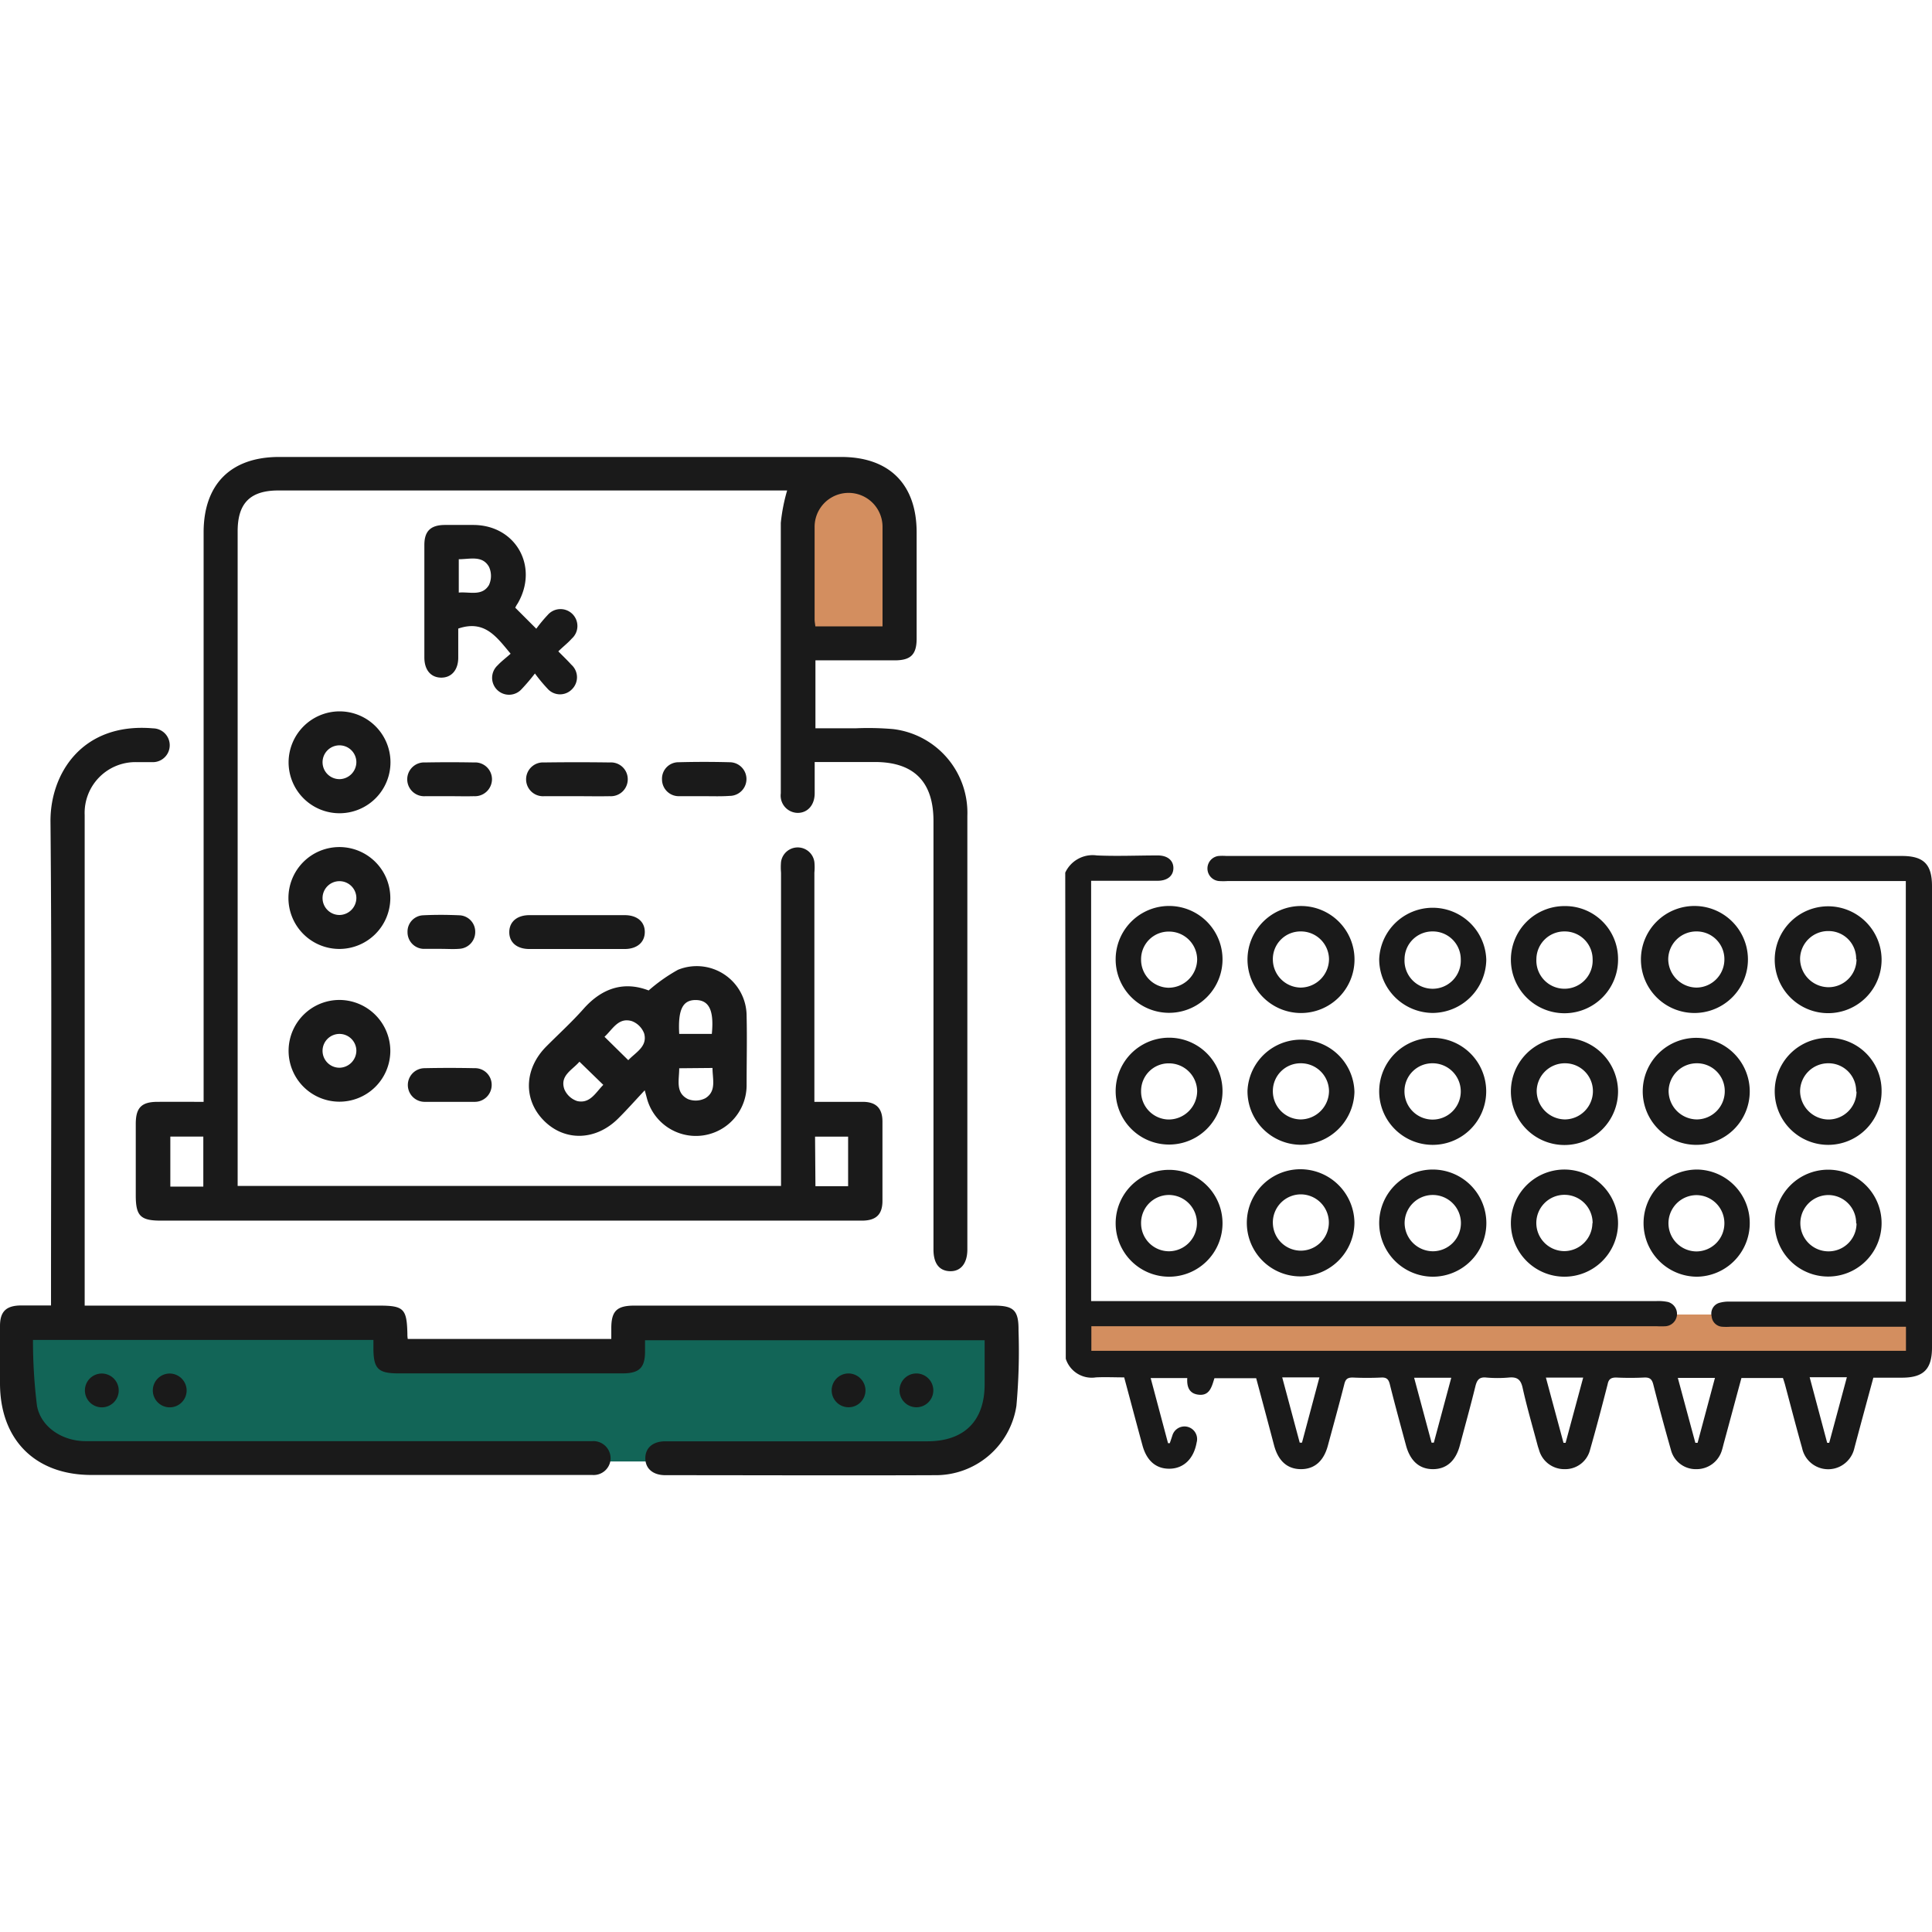 <svg id="Layer_1" data-name="Layer 1" xmlns="http://www.w3.org/2000/svg" viewBox="0 0 256 256"><defs><style>.cls-1{fill:#d38e5f;}.cls-2{fill:#126557;}.cls-3{fill:#1a1a1a;}</style></defs><rect class="cls-1" x="142.79" y="174.18" width="111.61" height="6.74"/><polygon class="cls-1" points="105.21 85.17 105.21 69.51 111.34 62.5 118.08 66.79 118.08 84.36 105.21 85.17"/><polygon class="cls-2" points="2.67 175.17 51.72 175.17 51.72 179.25 82.75 179.25 82.75 175.17 132.79 175.17 132.79 186.46 125.61 193.65 10.37 193.65 2.67 186.46 2.67 175.17"/><path class="cls-3" d="M107.94,146c2.26,0,4.32,0,6.38,0,1.75,0,2.6.84,2.61,2.58,0,3.51,0,7,0,10.54,0,1.81-.85,2.62-2.72,2.62q-10.18,0-20.37,0H21.32c-2.69,0-3.32-.62-3.33-3.28,0-3.18,0-6.37,0-9.55,0-2.13.76-2.9,2.85-2.91s4,0,6.14,0V70.55c0-6.4,3.62-10,10-10h74.48c6.38,0,10,3.62,10,10q0,7,0,14.06c0,2.11-.77,2.88-2.87,2.89H108.05v9c1.78,0,3.59,0,5.4,0a38.21,38.21,0,0,1,4.91.11,11.17,11.17,0,0,1,9.82,11.48q0,25.23,0,50.47c0,2.34,0,4.68,0,7,0,1.85-.88,2.93-2.32,2.88s-2.17-1.07-2.17-2.87q0-28.4,0-56.79c0-5.19-2.59-7.8-7.74-7.81h-8c0,1.46,0,2.8,0,4.14,0,1.62-1,2.64-2.31,2.6a2.29,2.29,0,0,1-2.18-2.59c0-11.94,0-23.89,0-35.84a23.87,23.87,0,0,1,.84-4.29H36.88c-3.72,0-5.39,1.68-5.39,5.4v86.75h72V115.63a8.28,8.28,0,0,1,0-1.41,2.23,2.23,0,0,1,4.42,0,7.29,7.29,0,0,1,0,1.4V146Zm9-63c0-4.52,0-8.88,0-13.23a4.5,4.5,0,1,0-9,.08c0,4.07,0,8.15,0,12.22,0,.31.07.62.1.93Zm-90,74.23v-6.63H22.57v6.63Zm81.11-.05h4.33v-6.57H108Z"/><path class="cls-3" d="M11.25,173H50.19c3.3,0,3.71.4,3.79,3.67,0,.22,0,.45.05.75H81V176c0-2.28.73-3,3.06-3h47.63c2.66,0,3.3.63,3.27,3.33a80.33,80.33,0,0,1-.28,9.95,10.81,10.81,0,0,1-10.82,9.19c-11.9.05-23.79,0-35.69,0-1.66,0-2.66-.88-2.66-2.25s1-2.24,2.65-2.24h34.71c4.89,0,7.59-2.69,7.6-7.53v-5.86h-45v1.48c0,2.18-.77,2.91-3,2.91H52.82c-2.71,0-3.32-.6-3.34-3.27,0-.36,0-.73,0-1.16H4.37a70.15,70.15,0,0,0,.53,8.72c.52,2.84,3.37,4.68,6.42,4.69,5.66,0,11.33,0,17,0h49c.38,0,.75,0,1.12,0a2.29,2.29,0,0,1,2.47,2.3,2.25,2.25,0,0,1-2.44,2.18c-2,0-3.94,0-5.9,0H12.18C4.69,195.47,0,190.79,0,183.29c0-2.53,0-5.06,0-7.59,0-1.92.82-2.7,2.76-2.72h4v-1.69c0-20.8.12-41.6-.07-62.4-.06-6.27,4.11-13.2,13.59-12.38a2.24,2.24,0,1,1-.06,4.48c-.66,0-1.32,0-2,0a6.73,6.73,0,0,0-7,7q0,17.85,0,35.7V173Z"/><path class="cls-3" d="M85.43,144.47c-1.32,1.41-2.37,2.6-3.5,3.72-3,3-7.13,3.07-9.88.28s-2.59-6.85.32-9.79c1.65-1.66,3.39-3.24,4.95-5,2.49-2.81,5.41-3.68,8.63-2.44a22.27,22.27,0,0,1,3.89-2.74,6.61,6.61,0,0,1,9.09,6.12c.07,3,0,6.09,0,9.13a6.72,6.72,0,0,1-13.15,2C85.7,145.48,85.64,145.21,85.43,144.47ZM90,137h4.32c.31-3.11-.36-4.47-2.11-4.49S89.82,133.77,90,137Zm0,4.55c0,1.57-.54,3.25,1.17,4.09a2.79,2.79,0,0,0,2.31-.13c1.48-.93.93-2.51.93-4Zm-6.75-1.07c1-1.06,2.56-1.8,2.11-3.52a2.78,2.78,0,0,0-1.62-1.65c-1.8-.55-2.55,1.07-3.64,2.07Zm-6.47.2c-.94,1.1-2.63,1.83-2,3.65a2.79,2.79,0,0,0,1.71,1.57c1.71.37,2.44-1.14,3.45-2.15Z"/><path class="cls-3" d="M68.27,80.52l2.79,2.79a19.44,19.44,0,0,1,1.51-1.82,2.24,2.24,0,1,1,3.18,3.14c-.49.56-1.08,1-1.77,1.68.64.65,1.2,1.18,1.72,1.76a2.23,2.23,0,0,1,.09,3.26,2.2,2.2,0,0,1-3.25-.09,21.09,21.09,0,0,1-1.66-2,26.07,26.07,0,0,1-1.78,2.09,2.24,2.24,0,1,1-3.17-3.16c.51-.55,1.12-1,1.73-1.55-1.86-2.22-3.43-4.53-6.94-3.33,0,1.17,0,2.51,0,3.85,0,1.64-.9,2.66-2.26,2.65s-2.23-1-2.23-2.68q0-7.45,0-14.9c0-1.83.83-2.63,2.68-2.65,1.26,0,2.53,0,3.79,0,5.65,0,8.74,5.52,5.89,10.41C68.47,80.13,68.37,80.33,68.27,80.52Zm-7.48-2c1.46-.13,3.09.52,4-1a2.88,2.88,0,0,0,0-2.42c-.88-1.54-2.5-1-4-1Z"/><path class="cls-3" d="M44.92,94.26A6.75,6.75,0,1,1,38.24,101,6.77,6.77,0,0,1,44.92,94.26Zm2.3,6.68a2.24,2.24,0,1,0-2.18,2.3A2.27,2.27,0,0,0,47.22,100.94Z"/><path class="cls-3" d="M45,125.74A6.75,6.75,0,1,1,51.72,119,6.76,6.76,0,0,1,45,125.74ZM47.22,119A2.24,2.24,0,1,0,45,121.24,2.27,2.27,0,0,0,47.22,119Z"/><path class="cls-3" d="M51.72,139.3a6.74,6.74,0,1,1-6.61-6.8A6.77,6.77,0,0,1,51.72,139.3Zm-4.5-.08A2.24,2.24,0,1,0,45,141.48,2.28,2.28,0,0,0,47.22,139.22Z"/><path class="cls-3" d="M76.33,125.75c-2.06,0-4.12,0-6.18,0-1.66,0-2.67-.87-2.67-2.23s1-2.25,2.65-2.26q6.32,0,12.64,0c1.66,0,2.67.88,2.67,2.23s-1,2.25-2.65,2.26C80.64,125.76,78.48,125.75,76.33,125.75Z"/><path class="cls-3" d="M76.45,105.5c-1.45,0-2.9,0-4.35,0a2.24,2.24,0,1,1,0-4.47q4.36-.06,8.71,0a2.22,2.22,0,0,1,2.37,2.24,2.24,2.24,0,0,1-2.38,2.23C79.36,105.53,77.9,105.5,76.45,105.5Z"/><path class="cls-3" d="M59.59,105.5c-1.08,0-2.16,0-3.24,0a2.24,2.24,0,1,1,0-4.47q3.24-.06,6.46,0a2.23,2.23,0,0,1,2.38,2.24,2.26,2.26,0,0,1-2.39,2.23C61.74,105.53,60.66,105.5,59.59,105.5Z"/><path class="cls-3" d="M93.34,105.5c-1.12,0-2.25,0-3.37,0a2.22,2.22,0,0,1-2.25-2.22A2.18,2.18,0,0,1,89.94,101q3.36-.09,6.74,0a2.23,2.23,0,1,1,0,4.46C95.59,105.54,94.47,105.5,93.34,105.5Z"/><path class="cls-3" d="M59.5,146c-1.08,0-2.15,0-3.23,0a2.23,2.23,0,1,1,0-4.46q3.3-.07,6.6,0a2.2,2.2,0,0,1,2.28,2.18A2.24,2.24,0,0,1,62.87,146C61.75,146,60.63,146,59.5,146Z"/><path class="cls-3" d="M58.49,125.73c-.8,0-1.6,0-2.39,0A2.2,2.2,0,0,1,54,123.51a2.16,2.16,0,0,1,2.07-2.23c1.59-.08,3.19-.07,4.78,0a2.18,2.18,0,0,1,2.12,2.2,2.22,2.22,0,0,1-2.08,2.24C60.09,125.79,59.28,125.73,58.49,125.73Z"/><path class="cls-3" d="M15.73,184.17A2.24,2.24,0,1,1,13.44,182,2.25,2.25,0,0,1,15.73,184.17Z"/><path class="cls-3" d="M24.73,184.2A2.24,2.24,0,1,1,22.47,182,2.26,2.26,0,0,1,24.73,184.2Z"/><path class="cls-3" d="M114.68,184.16a2.24,2.24,0,1,1-2.31-2.17A2.27,2.27,0,0,1,114.68,184.16Z"/><path class="cls-3" d="M123.67,184.21a2.24,2.24,0,1,1-2.25-2.22A2.25,2.25,0,0,1,123.67,184.21Z"/><path class="cls-3" d="M141.15,115.63a4,4,0,0,1,4.19-2.28c2.68.12,5.38,0,8.07,0,1.3,0,2.08.67,2.07,1.69s-.8,1.67-2.11,1.67c-2.9,0-5.81,0-8.79,0v55.69h74.89a6.13,6.13,0,0,1,1.55.12,1.64,1.64,0,0,1-.29,3.21,10.06,10.06,0,0,1-1.23,0H144.61v3.26H252.55V175.8H229.3a8.19,8.19,0,0,1-1.11,0,1.5,1.5,0,0,1-1.39-1.39,1.48,1.48,0,0,1,1-1.77,4.62,4.62,0,0,1,1.44-.17h23.29V116.74H162.71a8.4,8.4,0,0,1-1.23,0,1.67,1.67,0,0,1,0-3.32,6.65,6.65,0,0,1,1,0H252c2.89,0,4,1.09,4,4v61.13c0,2.88-1.12,4-4,4h-3.77c-.85,3.13-1.69,6.22-2.51,9.31a3.6,3.6,0,0,1-1.84,2.42,3.53,3.53,0,0,1-5.09-2.4c-.79-2.8-1.52-5.62-2.27-8.43-.08-.28-.17-.56-.27-.86h-5.5c-.78,2.87-1.55,5.75-2.33,8.62-.08.29-.14.58-.23.86a3.49,3.49,0,0,1-3.39,2.6,3.39,3.39,0,0,1-3.4-2.58q-1.23-4.31-2.33-8.64c-.19-.75-.51-.95-1.22-.92-1.23.06-2.47.06-3.7,0-.7,0-1,.23-1.13.89-.74,2.89-1.5,5.78-2.32,8.65a3.39,3.39,0,0,1-3.38,2.6,3.47,3.47,0,0,1-3.4-2.58c-.06-.18-.12-.35-.17-.53-.68-2.56-1.43-5.11-2-7.69-.25-1.11-.75-1.44-1.82-1.34a16.92,16.92,0,0,1-3,0c-.91-.09-1.21.31-1.42,1.11-.65,2.65-1.38,5.27-2.08,7.91-.55,2.05-1.78,3.12-3.56,3.12s-3-1.07-3.56-3.12c-.73-2.7-1.47-5.4-2.15-8.12-.16-.65-.41-.93-1.12-.9q-1.9.09-3.81,0c-.72,0-.95.25-1.11.91-.69,2.71-1.44,5.41-2.17,8.11-.55,2.05-1.77,3.12-3.56,3.12s-3-1.06-3.56-3.12c-.79-3-1.57-5.92-2.38-8.93h-5.53c-.36,1.11-.62,2.45-2.27,2.16-1.12-.2-1.4-1.09-1.33-2.18h-4.85l2.3,8.63.23,0c.12-.32.22-.65.34-1a1.67,1.67,0,0,1,3.22.91c-.37,2.12-1.68,3.41-3.5,3.47s-3.11-1-3.68-3.1c-.82-3-1.61-6-2.42-9-1.29,0-2.52-.06-3.74,0a3.61,3.61,0,0,1-4-2.47Zm31.07,75.53h.3l2.31-8.65H169.9C170.69,185.44,171.45,188.3,172.22,191.16Zm17.47,0h.3l2.31-8.6h-4.92Zm20.09-8.62h-4.94l2.33,8.64h.28Zm14.86,8.64h.3l2.3-8.6h-4.92C223.11,185.5,223.87,188.34,224.64,191.17Zm17.47,0,.27,0c.78-2.88,1.55-5.75,2.34-8.69h-4.93Z"/><path class="cls-3" d="M172.39,120.05a7.09,7.09,0,1,1-7.09,7A7.1,7.1,0,0,1,172.39,120.05Zm-3.73,7.08a3.74,3.74,0,0,0,3.69,3.73,3.79,3.79,0,0,0,3.75-3.8,3.72,3.72,0,0,0-3.76-3.64A3.66,3.66,0,0,0,168.66,127.13Z"/><path class="cls-3" d="M249.32,127.09a7.08,7.08,0,1,1-7-7A7.09,7.09,0,0,1,249.32,127.09Zm-3.37,0a3.65,3.65,0,0,0-3.65-3.72,3.72,3.72,0,0,0-3.78,3.63,3.79,3.79,0,0,0,3.74,3.81A3.71,3.71,0,0,0,246,127.14Z"/><path class="cls-3" d="M224.75,120.05a7.09,7.09,0,0,1,.07,14.17,7.09,7.09,0,1,1-.07-14.17Zm3.74,7.08a3.67,3.67,0,0,0-3.67-3.71,3.72,3.72,0,0,0-3.77,3.64,3.79,3.79,0,0,0,3.75,3.8A3.73,3.73,0,0,0,228.49,127.13Z"/><path class="cls-3" d="M165.3,144.51a7.09,7.09,0,0,1,14.17.18,7.18,7.18,0,0,1-7.14,7A7.1,7.1,0,0,1,165.3,144.51Zm3.36.05a3.73,3.73,0,0,0,3.65,3.77,3.79,3.79,0,0,0,3.79-3.75,3.72,3.72,0,0,0-3.72-3.69A3.67,3.67,0,0,0,168.66,144.56Z"/><path class="cls-3" d="M147.83,144.58a7.08,7.08,0,0,1,14.16,0,7.08,7.08,0,1,1-14.16,0Zm3.37,0a3.71,3.71,0,0,0,3.64,3.76,3.78,3.78,0,0,0,3.79-3.76,3.73,3.73,0,0,0-3.74-3.68A3.65,3.65,0,0,0,151.2,144.57Z"/><path class="cls-3" d="M231.85,144.63a7.09,7.09,0,1,1-7-7.11A7.1,7.1,0,0,1,231.85,144.63Zm-7-3.74a3.73,3.73,0,0,0-3.75,3.66,3.78,3.78,0,0,0,3.76,3.78,3.73,3.73,0,0,0,3.68-3.74A3.68,3.68,0,0,0,224.8,140.89Z"/><path class="cls-3" d="M249.32,144.57a7.08,7.08,0,0,1-7.1,7.13,7.09,7.09,0,0,1,.06-14.18A7,7,0,0,1,249.32,144.57Zm-3.37.07a3.66,3.66,0,0,0-3.63-3.75,3.73,3.73,0,0,0-3.8,3.72,3.81,3.81,0,0,0,3.72,3.73A3.72,3.72,0,0,0,246,144.64Z"/><path class="cls-3" d="M147.83,127.09a7.08,7.08,0,0,1,14.16.07,7.08,7.08,0,1,1-14.16-.07Zm3.37,0a3.71,3.71,0,0,0,3.61,3.79,3.8,3.8,0,0,0,3.82-3.74,3.72,3.72,0,0,0-3.71-3.7A3.65,3.65,0,0,0,151.2,127.07Z"/><path class="cls-3" d="M207.31,120.06a7,7,0,0,1,7.09,7,7.1,7.1,0,1,1-7.09-7Zm0,3.36a3.7,3.7,0,0,0-3.73,3.67,3.73,3.73,0,1,0,7.45,0A3.69,3.69,0,0,0,207.31,123.42Z"/><path class="cls-3" d="M231.85,162.1a7.09,7.09,0,0,1-7,7.07,7.1,7.1,0,1,1,.06-14.2A7.08,7.08,0,0,1,231.85,162.1Zm-3.36,0a3.72,3.72,0,0,0-3.68-3.74,3.73,3.73,0,1,0,0,7.46A3.72,3.72,0,0,0,228.49,162.08Z"/><path class="cls-3" d="M189.82,137.52a7.09,7.09,0,1,1-7.07,7A7.1,7.1,0,0,1,189.82,137.52Zm0,3.37a3.69,3.69,0,0,0-3.72,3.68,3.73,3.73,0,1,0,3.72-3.68Z"/><path class="cls-3" d="M214.4,144.58a7.1,7.1,0,1,1-7.05-7.06A7.15,7.15,0,0,1,214.4,144.58Zm-7-3.69a3.73,3.73,0,0,0-3.78,3.63,3.79,3.79,0,0,0,3.74,3.81,3.75,3.75,0,0,0,3.71-3.71A3.69,3.69,0,0,0,207.36,140.89Z"/><path class="cls-3" d="M189.86,134.22a7.14,7.14,0,0,1-7.11-7.14,7.1,7.1,0,0,1,14.19.08A7.15,7.15,0,0,1,189.86,134.22Zm0-10.8a3.69,3.69,0,0,0-3.75,3.65,3.73,3.73,0,1,0,7.45.05A3.7,3.7,0,0,0,189.87,123.42Z"/><path class="cls-3" d="M147.83,162.11a7.08,7.08,0,1,1,7,7.06A7.08,7.08,0,0,1,147.83,162.11Zm3.37,0a3.7,3.7,0,0,0,3.71,3.69,3.73,3.73,0,1,0-.08-7.46A3.7,3.7,0,0,0,151.2,162.11Z"/><path class="cls-3" d="M249.32,162.12a7.08,7.08,0,1,1-14.16-.1,7.08,7.08,0,1,1,14.16.1Zm-3.37,0a3.7,3.7,0,0,0-3.63-3.77,3.73,3.73,0,1,0-.07,7.46A3.7,3.7,0,0,0,246,162.11Z"/><path class="cls-3" d="M179.47,162a7.17,7.17,0,0,1-7.13,7.13,7.1,7.1,0,0,1-.06-14.2A7.17,7.17,0,0,1,179.47,162Zm-10.81,0a3.72,3.72,0,0,0,3.69,3.72,3.73,3.73,0,1,0,0-7.46A3.72,3.72,0,0,0,168.66,162.08Z"/><path class="cls-3" d="M182.75,162.1a7.1,7.1,0,1,1,7.07,7.07A7.14,7.14,0,0,1,182.75,162.1Zm7.12,3.7a3.73,3.73,0,1,0-3.75-3.67A3.77,3.77,0,0,0,189.87,165.8Z"/><path class="cls-3" d="M214.4,162.07a7.1,7.1,0,1,1-7-7.1A7.13,7.13,0,0,1,214.4,162.07Zm-3.37,0a3.73,3.73,0,1,0-3.71,3.71A3.75,3.75,0,0,0,211,162.09Z"/></svg>